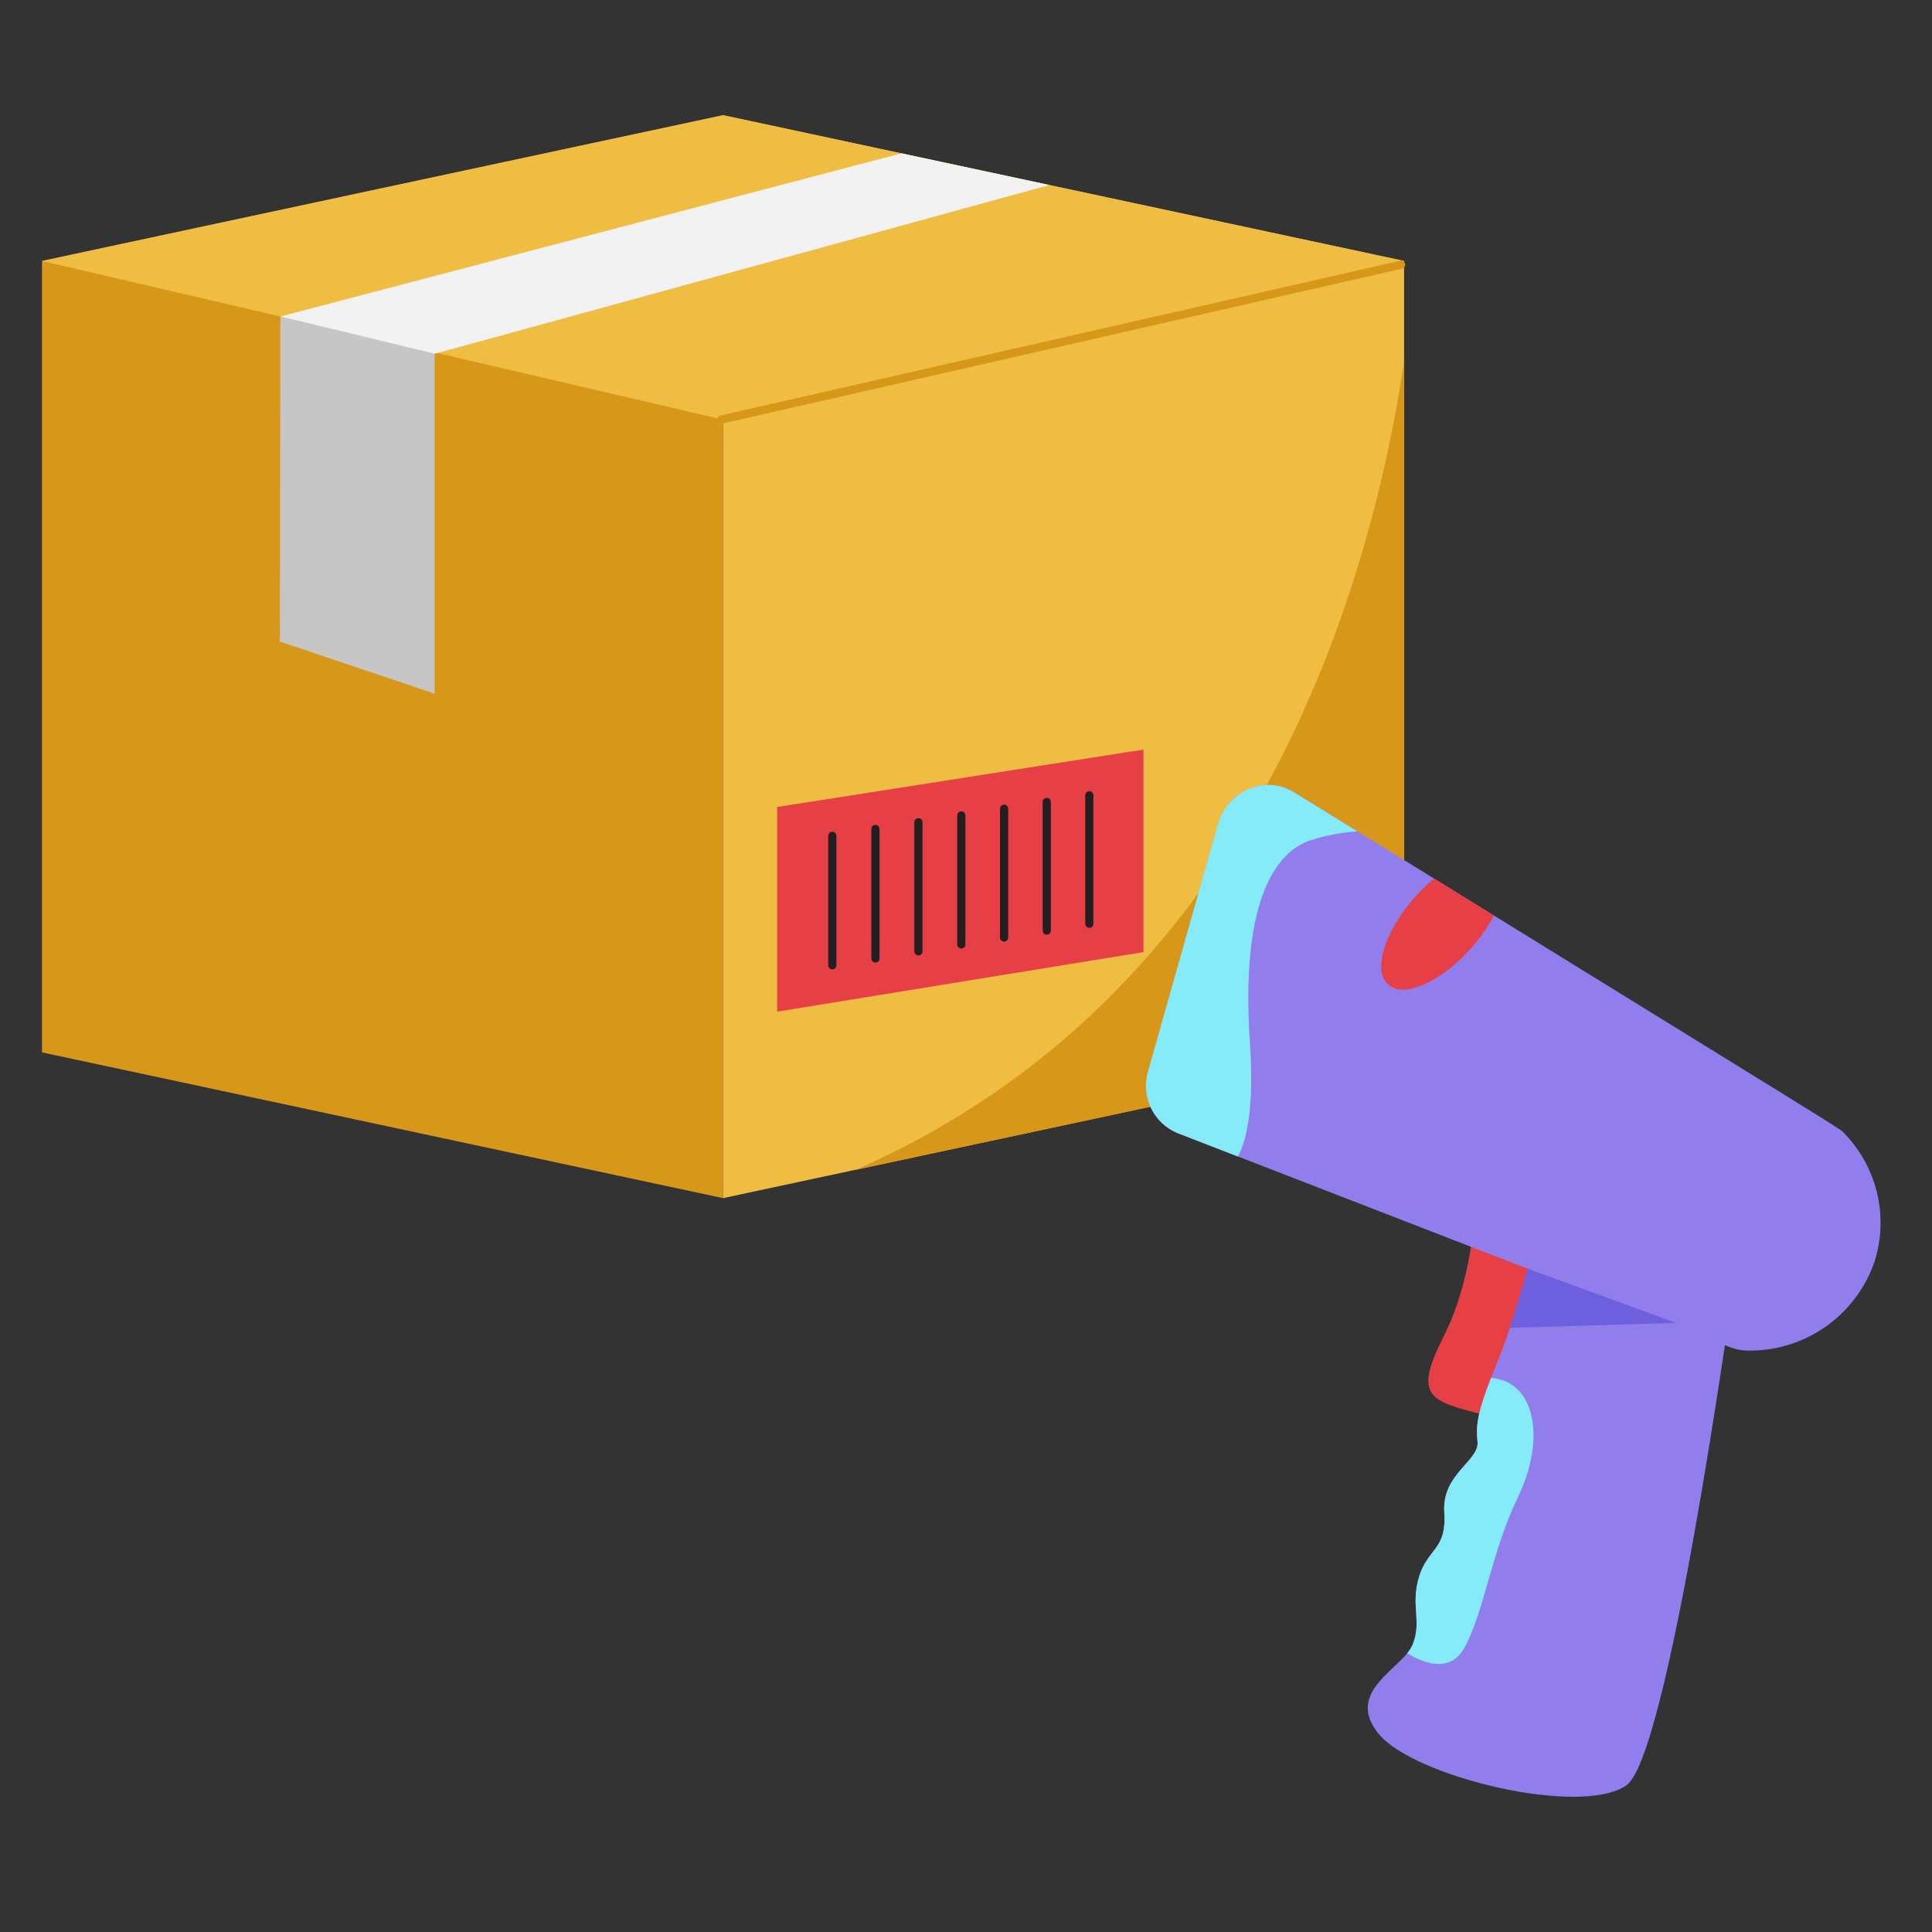 <svg xmlns="http://www.w3.org/2000/svg" xmlns:xlink="http://www.w3.org/1999/xlink" width="1512" zoomAndPan="magnify" viewBox="0 0 1134 1134" height="1512" preserveAspectRatio="xMidYMid meet" version="1.0"><rect x="0" y="0" width="1134" height="1134" fill="#333333" stroke="none"/><defs><clipPath id="c9874b9f27"><path d="M 24.121 67.547 L 425 67.547 L 425 704 L 24.121 704 Z M 24.121 67.547 " clip-rule="nonzero"/></clipPath><clipPath id="5f157a08bf"><path d="M 424 67.547 L 825 67.547 L 825 704 L 424 704 Z M 424 67.547 " clip-rule="nonzero"/></clipPath><clipPath id="e72468c741"><path d="M 24.121 67.547 L 825 67.547 L 825 247 L 24.121 247 Z M 24.121 67.547 " clip-rule="nonzero"/></clipPath></defs><g clip-path="url(#c9874b9f27)"><path fill="#d7981a" d="M 424.402 703.254 L 24.648 617.703 L 24.648 153.168 L 424.402 67.617 Z M 424.402 703.254 " fill-opacity="1" fill-rule="nonzero"/></g><g clip-path="url(#5f157a08bf)"><path fill="#efbd42" d="M 424.402 703.254 L 824.137 617.703 L 824.137 153.168 L 424.402 67.617 Z M 424.402 703.254 " fill-opacity="1" fill-rule="nonzero"/></g><g clip-path="url(#e72468c741)"><path fill="#efbd42" d="M 24.648 153.168 L 423.852 246.18 L 824.137 153.168 L 424.402 67.617 Z M 24.648 153.168 " fill-opacity="1" fill-rule="nonzero"/></g><path fill="#d7981a" d="M 423.828 248.578 C 423.512 248.613 423.199 248.586 422.891 248.496 C 422.586 248.406 422.309 248.262 422.059 248.062 C 421.809 247.863 421.605 247.621 421.453 247.34 C 421.301 247.059 421.207 246.762 421.172 246.445 C 421.137 246.125 421.164 245.812 421.25 245.508 C 421.34 245.199 421.484 244.922 421.684 244.672 C 421.883 244.422 422.125 244.219 422.406 244.066 C 422.684 243.91 422.984 243.816 423.301 243.781 L 822.074 153 C 822.367 152.965 822.66 152.984 822.945 153.055 C 823.234 153.129 823.5 153.25 823.742 153.422 C 823.984 153.59 824.188 153.801 824.352 154.047 C 824.516 154.293 824.633 154.562 824.699 154.852 C 824.766 155.141 824.777 155.434 824.734 155.727 C 824.691 156.02 824.598 156.297 824.453 156.555 C 824.309 156.812 824.121 157.039 823.891 157.227 C 823.664 157.418 823.41 157.559 823.129 157.656 C 407.52 252.371 424.262 248.578 423.828 248.578 Z M 423.828 248.578 " fill-opacity="1" fill-rule="nonzero"/><path fill="#c6c6c6" d="M 255.059 407.152 L 164.254 376.555 C 164.352 312.965 164.457 249.371 164.566 185.777 L 255.059 207.664 Z M 255.059 407.152 " fill-opacity="1" fill-rule="nonzero"/><path fill="#f2f2f2" d="M 164.566 185.777 L 529.066 90.008 L 615.961 108.605 L 255.059 207.664 Z M 164.566 185.777 " fill-opacity="1" fill-rule="nonzero"/><path fill="#e73f46" d="M 671.168 558.84 L 456.156 593.801 L 456.156 473.672 L 671.168 439.98 Z M 671.168 558.84 " fill-opacity="1" fill-rule="nonzero"/><path fill="#231f20" d="M 488.535 568.965 C 488.219 568.965 487.91 568.902 487.617 568.781 C 487.324 568.66 487.066 568.488 486.84 568.262 C 486.613 568.039 486.441 567.777 486.32 567.484 C 486.199 567.191 486.137 566.883 486.137 566.566 L 486.137 490.613 C 486.137 490.297 486.199 489.988 486.32 489.695 C 486.441 489.402 486.613 489.145 486.84 488.918 C 487.066 488.691 487.324 488.52 487.617 488.398 C 487.91 488.277 488.219 488.215 488.535 488.215 C 488.855 488.215 489.16 488.277 489.453 488.398 C 489.746 488.52 490.008 488.691 490.23 488.918 C 490.457 489.145 490.629 489.402 490.75 489.695 C 490.875 489.988 490.934 490.297 490.934 490.613 L 490.934 566.613 C 490.93 566.926 490.863 567.23 490.738 567.516 C 490.613 567.805 490.438 568.059 490.215 568.281 C 489.992 568.5 489.734 568.668 489.441 568.789 C 489.152 568.906 488.852 568.965 488.535 568.965 Z M 488.535 568.965 " fill-opacity="1" fill-rule="nonzero"/><path fill="#231f20" d="M 513.84 565.004 C 513.52 565.004 513.215 564.945 512.922 564.824 C 512.625 564.699 512.367 564.527 512.141 564.301 C 511.918 564.078 511.742 563.816 511.621 563.523 C 511.5 563.23 511.441 562.926 511.441 562.605 L 511.441 486.582 C 511.441 486.266 511.5 485.957 511.621 485.664 C 511.742 485.371 511.918 485.109 512.141 484.887 C 512.367 484.66 512.625 484.488 512.922 484.367 C 513.215 484.246 513.52 484.184 513.84 484.184 C 514.156 484.184 514.461 484.246 514.758 484.367 C 515.051 484.488 515.309 484.66 515.535 484.887 C 515.758 485.109 515.934 485.371 516.055 485.664 C 516.176 485.957 516.238 486.266 516.238 486.582 L 516.238 562.605 C 516.238 562.926 516.176 563.23 516.055 563.523 C 515.934 563.816 515.758 564.078 515.535 564.301 C 515.309 564.527 515.051 564.699 514.758 564.824 C 514.461 564.945 514.156 565.004 513.84 565.004 Z M 513.84 565.004 " fill-opacity="1" fill-rule="nonzero"/><path fill="#231f20" d="M 539.07 560.805 C 538.75 560.805 538.445 560.746 538.152 560.625 C 537.855 560.5 537.598 560.328 537.371 560.102 C 537.148 559.879 536.977 559.617 536.852 559.324 C 536.73 559.031 536.672 558.727 536.672 558.406 L 536.672 482.598 C 536.672 482.281 536.73 481.977 536.852 481.68 C 536.977 481.387 537.148 481.129 537.371 480.902 C 537.598 480.676 537.855 480.504 538.152 480.383 C 538.445 480.262 538.75 480.199 539.07 480.199 C 539.387 480.199 539.691 480.262 539.988 480.383 C 540.281 480.504 540.539 480.676 540.766 480.902 C 540.988 481.129 541.164 481.387 541.285 481.68 C 541.406 481.977 541.469 482.281 541.469 482.598 L 541.469 558.406 C 541.469 558.727 541.406 559.031 541.285 559.324 C 541.164 559.617 540.988 559.879 540.766 560.102 C 540.539 560.328 540.281 560.5 539.988 560.625 C 539.691 560.746 539.387 560.805 539.07 560.805 Z M 539.07 560.805 " fill-opacity="1" fill-rule="nonzero"/><path fill="#231f20" d="M 564.25 556.727 C 563.934 556.727 563.629 556.664 563.332 556.543 C 563.039 556.422 562.781 556.25 562.555 556.023 C 562.332 555.797 562.156 555.539 562.035 555.246 C 561.914 554.953 561.852 554.645 561.852 554.328 L 561.852 478.617 C 561.852 478.297 561.914 477.992 562.035 477.699 C 562.156 477.402 562.332 477.145 562.555 476.918 C 562.781 476.695 563.039 476.52 563.332 476.398 C 563.629 476.277 563.934 476.215 564.25 476.215 C 564.57 476.215 564.875 476.277 565.168 476.398 C 565.465 476.52 565.723 476.695 565.945 476.918 C 566.172 477.145 566.344 477.402 566.469 477.699 C 566.59 477.992 566.648 478.297 566.648 478.617 L 566.648 554.305 C 566.652 554.625 566.594 554.934 566.473 555.23 C 566.355 555.527 566.18 555.789 565.957 556.016 C 565.73 556.242 565.469 556.418 565.176 556.543 C 564.879 556.664 564.57 556.727 564.25 556.727 Z M 564.25 556.727 " fill-opacity="1" fill-rule="nonzero"/><path fill="#231f20" d="M 589.363 552.672 C 589.043 552.672 588.738 552.609 588.445 552.488 C 588.152 552.367 587.891 552.191 587.668 551.969 C 587.441 551.742 587.27 551.484 587.145 551.191 C 587.023 550.895 586.965 550.59 586.965 550.27 L 586.965 474.68 C 586.965 474.363 587.023 474.055 587.145 473.762 C 587.27 473.469 587.441 473.207 587.668 472.984 C 587.891 472.758 588.152 472.586 588.445 472.465 C 588.738 472.34 589.043 472.281 589.363 472.281 C 589.68 472.281 589.984 472.34 590.281 472.465 C 590.574 472.586 590.832 472.758 591.059 472.984 C 591.281 473.207 591.457 473.469 591.578 473.762 C 591.699 474.055 591.762 474.363 591.762 474.68 L 591.762 550.27 C 591.762 550.59 591.699 550.895 591.578 551.191 C 591.457 551.484 591.281 551.742 591.059 551.969 C 590.832 552.191 590.574 552.367 590.281 552.488 C 589.984 552.609 589.68 552.672 589.363 552.672 Z M 589.363 552.672 " fill-opacity="1" fill-rule="nonzero"/><path fill="#231f20" d="M 614.402 548.617 C 614.082 548.617 613.777 548.555 613.484 548.434 C 613.188 548.312 612.93 548.137 612.703 547.914 C 612.48 547.688 612.309 547.43 612.184 547.133 C 612.062 546.84 612.004 546.535 612.004 546.215 L 612.004 470.723 C 612.004 470.402 612.062 470.098 612.184 469.801 C 612.309 469.508 612.48 469.25 612.703 469.023 C 612.93 468.801 613.188 468.625 613.484 468.504 C 613.777 468.383 614.082 468.32 614.402 468.32 C 614.719 468.32 615.023 468.383 615.32 468.504 C 615.613 468.625 615.871 468.801 616.098 469.023 C 616.32 469.25 616.496 469.508 616.617 469.801 C 616.738 470.098 616.801 470.402 616.801 470.723 L 616.801 546.215 C 616.801 546.535 616.738 546.84 616.617 547.133 C 616.496 547.43 616.32 547.688 616.098 547.914 C 615.871 548.137 615.613 548.312 615.32 548.434 C 615.023 548.555 614.719 548.617 614.402 548.617 Z M 614.402 548.617 " fill-opacity="1" fill-rule="nonzero"/><path fill="#231f20" d="M 639.391 544.586 C 639.074 544.586 638.766 544.523 638.473 544.402 C 638.18 544.281 637.922 544.105 637.695 543.883 C 637.473 543.656 637.297 543.398 637.176 543.102 C 637.055 542.809 636.992 542.504 636.992 542.184 L 636.992 466.785 C 636.992 466.469 637.055 466.16 637.176 465.867 C 637.297 465.574 637.473 465.312 637.695 465.09 C 637.922 464.863 638.18 464.691 638.473 464.566 C 638.77 464.445 639.074 464.387 639.391 464.387 C 639.711 464.387 640.016 464.445 640.309 464.57 C 640.602 464.691 640.863 464.863 641.086 465.09 C 641.312 465.312 641.484 465.574 641.605 465.867 C 641.73 466.16 641.789 466.469 641.789 466.785 L 641.789 542.184 C 641.789 542.504 641.73 542.809 641.605 543.102 C 641.484 543.398 641.312 543.656 641.086 543.883 C 640.863 544.105 640.602 544.281 640.309 544.402 C 640.016 544.523 639.711 544.586 639.391 544.586 Z M 639.391 544.586 " fill-opacity="1" fill-rule="nonzero"/><path fill="#d7981a" d="M 824.137 212.246 C 803.941 346.801 735.398 584.684 502.207 686.621 L 824.137 617.801 Z M 824.137 212.246 " fill-opacity="1" fill-rule="nonzero"/><path fill="#e73f46" d="M 865.195 713.906 C 865.195 713.906 864.211 751.152 847.039 785.105 C 829.867 819.062 838.887 822.23 868.242 829.719 C 897.598 837.203 920.359 727.992 920.359 727.992 Z M 865.195 713.906 " fill-opacity="1" fill-rule="nonzero"/><path fill="#917eec" d="M 1015.621 790.793 L 691.316 665.121 C 690.461 664.773 689.625 664.387 688.809 663.957 C 687.988 663.531 687.191 663.07 686.414 662.566 C 685.641 662.066 684.891 661.531 684.164 660.965 C 683.438 660.395 682.738 659.793 682.066 659.156 C 681.398 658.523 680.758 657.859 680.148 657.164 C 679.539 656.473 678.965 655.75 678.422 655.004 C 677.879 654.258 677.371 653.488 676.902 652.695 C 676.43 651.902 675.996 651.086 675.598 650.254 C 675.203 649.418 674.848 648.57 674.527 647.703 C 674.211 646.836 673.934 645.953 673.699 645.062 C 673.461 644.168 673.266 643.27 673.113 642.359 C 672.961 641.449 672.852 640.531 672.781 639.609 C 672.715 638.691 672.688 637.77 672.707 636.844 C 672.723 635.922 672.781 635 672.883 634.086 C 672.988 633.168 673.129 632.254 673.316 631.352 C 673.504 630.445 673.73 629.555 674 628.672 L 714.941 483.801 C 720.527 464.027 742.809 454.617 759.574 464.984 C 1099.129 674.602 1079.418 661.953 1082.629 665.336 C 1084.988 667.777 1087.176 670.363 1089.184 673.098 C 1091.195 675.832 1093.012 678.688 1094.637 681.668 C 1096.258 684.648 1097.676 687.727 1098.883 690.898 C 1100.09 694.07 1101.078 697.309 1101.848 700.617 C 1102.617 703.922 1103.16 707.266 1103.48 710.645 C 1103.797 714.023 1103.883 717.41 1103.742 720.801 C 1103.605 724.191 1103.234 727.559 1102.641 730.902 C 1102.043 734.242 1101.227 737.531 1100.188 740.762 C 1099.52 742.684 1098.777 744.582 1097.957 746.445 C 1097.141 748.312 1096.25 750.145 1095.289 751.938 C 1094.328 753.734 1093.297 755.488 1092.195 757.203 C 1091.094 758.918 1089.93 760.586 1088.695 762.207 C 1087.465 763.828 1086.168 765.402 1084.812 766.922 C 1083.457 768.441 1082.043 769.902 1080.57 771.312 C 1079.098 772.719 1077.574 774.066 1075.996 775.352 C 1074.418 776.641 1072.789 777.863 1071.113 779.023 C 1069.441 780.18 1067.723 781.27 1065.961 782.293 C 1064.199 783.316 1062.402 784.27 1060.562 785.148 C 1058.727 786.027 1056.859 786.836 1054.961 787.566 C 1053.059 788.301 1051.133 788.957 1049.184 789.539 C 1047.23 790.117 1045.258 790.621 1043.266 791.047 C 1041.273 791.469 1039.27 791.816 1037.25 792.082 C 1035.234 792.348 1033.207 792.531 1031.172 792.637 C 1029.141 792.742 1027.105 792.77 1025.07 792.715 C 1021.809 792.613 1018.66 791.973 1015.621 790.793 Z M 1015.621 790.793 " fill-opacity="1" fill-rule="nonzero"/><path fill="#917eec" d="M 898.605 1050.441 L 876.371 1044.805 C 874.621 1044.355 872.898 1043.82 871.203 1043.199 C 869.508 1042.578 867.848 1041.871 866.223 1041.082 C 864.598 1040.293 863.02 1039.426 861.48 1038.477 C 859.945 1037.527 858.461 1036.504 857.027 1035.402 C 855.594 1034.305 854.219 1033.137 852.902 1031.898 C 851.586 1030.66 850.336 1029.359 849.152 1027.996 C 847.969 1026.633 846.855 1025.211 845.812 1023.734 C 844.773 1022.258 843.809 1020.734 842.922 1019.16 C 842.035 1017.586 841.23 1015.973 840.504 1014.316 C 839.781 1012.66 839.141 1010.973 838.586 1009.254 C 838.031 1007.535 837.566 1005.793 837.188 1004.023 C 836.809 1002.258 836.52 1000.477 836.32 998.68 C 836.125 996.883 836.016 995.082 836 993.277 C 835.98 991.469 836.055 989.668 836.219 987.867 C 836.387 986.066 836.641 984.281 836.984 982.508 C 837.332 980.734 837.766 978.98 838.285 977.254 L 913.859 727.371 C 914.359 725.742 914.934 724.145 915.586 722.57 C 916.238 721 916.961 719.461 917.762 717.957 C 918.559 716.453 919.426 714.992 920.363 713.57 C 921.301 712.152 922.301 710.777 923.371 709.453 C 924.438 708.129 925.566 706.855 926.754 705.641 C 927.941 704.422 929.188 703.262 930.484 702.164 C 931.785 701.062 933.133 700.027 934.531 699.059 C 935.926 698.086 937.367 697.184 938.852 696.352 C 940.332 695.516 941.852 694.754 943.41 694.066 C 944.965 693.379 946.547 692.762 948.164 692.227 C 949.777 691.688 951.41 691.227 953.07 690.844 C 954.727 690.461 956.398 690.16 958.086 689.938 C 959.773 689.711 961.465 689.57 963.164 689.508 C 964.867 689.445 966.566 689.465 968.262 689.562 C 969.961 689.664 971.652 689.844 973.332 690.105 C 975.012 690.367 976.68 690.707 978.328 691.125 C 979.977 691.543 981.602 692.039 983.203 692.613 C 984.805 693.188 986.375 693.836 987.914 694.562 C 989.453 695.285 990.957 696.078 992.422 696.945 C 993.887 697.812 995.305 698.746 996.68 699.75 C 998.055 700.75 999.379 701.816 1000.656 702.941 C 1001.93 704.07 1003.145 705.258 1004.309 706.5 C 1005.469 707.742 1006.57 709.039 1007.605 710.387 C 1008.645 711.738 1009.617 713.133 1010.523 714.574 C 1011.426 716.016 1012.262 717.496 1013.027 719.016 C 1013.789 720.535 1014.48 722.09 1015.098 723.676 C 1015.715 725.262 1016.254 726.875 1016.719 728.512 C 1017.184 730.148 1017.566 731.805 1017.871 733.48 C 1018.18 735.156 1018.406 736.84 1018.551 738.535 C 1018.695 740.23 1018.762 741.93 1018.746 743.633 C 1018.73 745.336 1018.633 747.031 1018.453 748.727 C 1018.277 750.418 1018.02 752.098 1017.684 753.766 L 964.367 1009.434 C 964 1011.199 963.539 1012.945 962.996 1014.668 C 962.449 1016.391 961.816 1018.082 961.102 1019.738 C 960.387 1021.398 959.586 1023.016 958.707 1024.594 C 957.828 1026.172 956.871 1027.699 955.836 1029.184 C 954.805 1030.664 953.699 1032.09 952.52 1033.457 C 951.344 1034.828 950.098 1036.133 948.789 1037.375 C 947.48 1038.621 946.109 1039.793 944.68 1040.898 C 943.254 1042.004 941.773 1043.035 940.242 1043.992 C 938.707 1044.945 937.133 1045.824 935.512 1046.621 C 933.891 1047.414 932.234 1048.129 930.539 1048.758 C 928.848 1049.387 927.129 1049.926 925.379 1050.383 C 923.633 1050.836 921.867 1051.203 920.082 1051.48 C 918.297 1051.758 916.504 1051.941 914.699 1052.039 C 912.898 1052.133 911.094 1052.137 909.293 1052.051 C 907.488 1051.961 905.691 1051.785 903.906 1051.516 C 902.121 1051.246 900.355 1050.891 898.605 1050.441 Z M 898.605 1050.441 " fill-opacity="1" fill-rule="nonzero"/><path fill="#917eec" d="M 907.145 707.598 C 907.145 707.598 890.93 769.988 879.586 797.684 C 868.242 825.375 865.891 834.637 867.234 846.059 C 868.578 857.484 846.25 864.969 847.734 887.504 C 849.223 910.035 838.141 908.477 832.938 925.465 C 827.734 942.457 834.809 951.504 829.125 965.398 C 823.441 979.293 788.617 992.754 809.312 1017.832 C 830.012 1042.91 927.578 1066.594 954.605 1047.922 C 981.637 1029.254 1023.293 713.402 1023.293 713.402 Z M 907.145 707.598 " fill-opacity="1" fill-rule="nonzero"/><path fill="#86ebf9" d="M 733.648 612.16 C 728.25 533.234 746.477 500.523 769.621 493.062 C 778.453 490.281 787.484 488.586 796.723 487.977 L 759.477 464.984 C 742.688 454.617 720.434 464.027 714.844 483.801 L 673.902 628.672 C 673.637 629.555 673.406 630.445 673.223 631.352 C 673.035 632.254 672.891 633.168 672.789 634.086 C 672.688 635 672.629 635.922 672.609 636.844 C 672.594 637.77 672.617 638.691 672.688 639.609 C 672.754 640.531 672.867 641.449 673.02 642.359 C 673.172 643.27 673.367 644.168 673.602 645.062 C 673.84 645.953 674.113 646.836 674.434 647.703 C 674.75 648.57 675.105 649.418 675.504 650.254 C 675.898 651.086 676.332 651.898 676.805 652.695 C 677.277 653.488 677.781 654.258 678.324 655.004 C 678.867 655.75 679.445 656.473 680.055 657.164 C 680.66 657.859 681.301 658.523 681.973 659.156 C 682.645 659.793 683.34 660.395 684.066 660.965 C 684.793 661.531 685.543 662.066 686.32 662.566 C 687.094 663.07 687.891 663.531 688.711 663.957 C 689.527 664.387 690.367 664.773 691.219 665.121 L 726.621 678.824 C 731.945 668.746 736.211 649.402 733.648 612.16 Z M 733.648 612.16 " fill-opacity="1" fill-rule="nonzero"/><path fill="#86ebf9" d="M 859.727 966.836 C 871.719 944.352 874.766 912.531 891.145 878.359 C 907.527 844.188 900.98 810.594 875.148 808.77 C 867.668 828.156 866.105 836.316 867.234 846.035 C 868.578 857.457 846.25 864.945 847.734 887.48 C 849.223 910.012 838.141 908.453 832.938 925.441 C 827.734 942.434 834.809 951.48 829.125 965.375 C 828.324 967.191 827.277 968.855 825.984 970.363 C 834.715 975.766 851.164 982.844 859.727 966.836 Z M 859.727 966.836 " fill-opacity="1" fill-rule="nonzero"/><path fill="#6d5fde" d="M 896.879 744.77 L 886.254 779.371 L 983.867 776.492 Z M 896.879 744.77 " fill-opacity="1" fill-rule="nonzero"/><path fill="#e73f46" d="M 814.832 577.941 C 824.039 586.074 846.008 576.355 863.758 556.199 C 868.871 550.449 873.254 544.188 876.898 537.41 L 841.715 515.691 C 817.637 535.633 803.125 567.598 814.832 577.941 Z M 814.832 577.941 " fill-opacity="1" fill-rule="nonzero"/></svg>